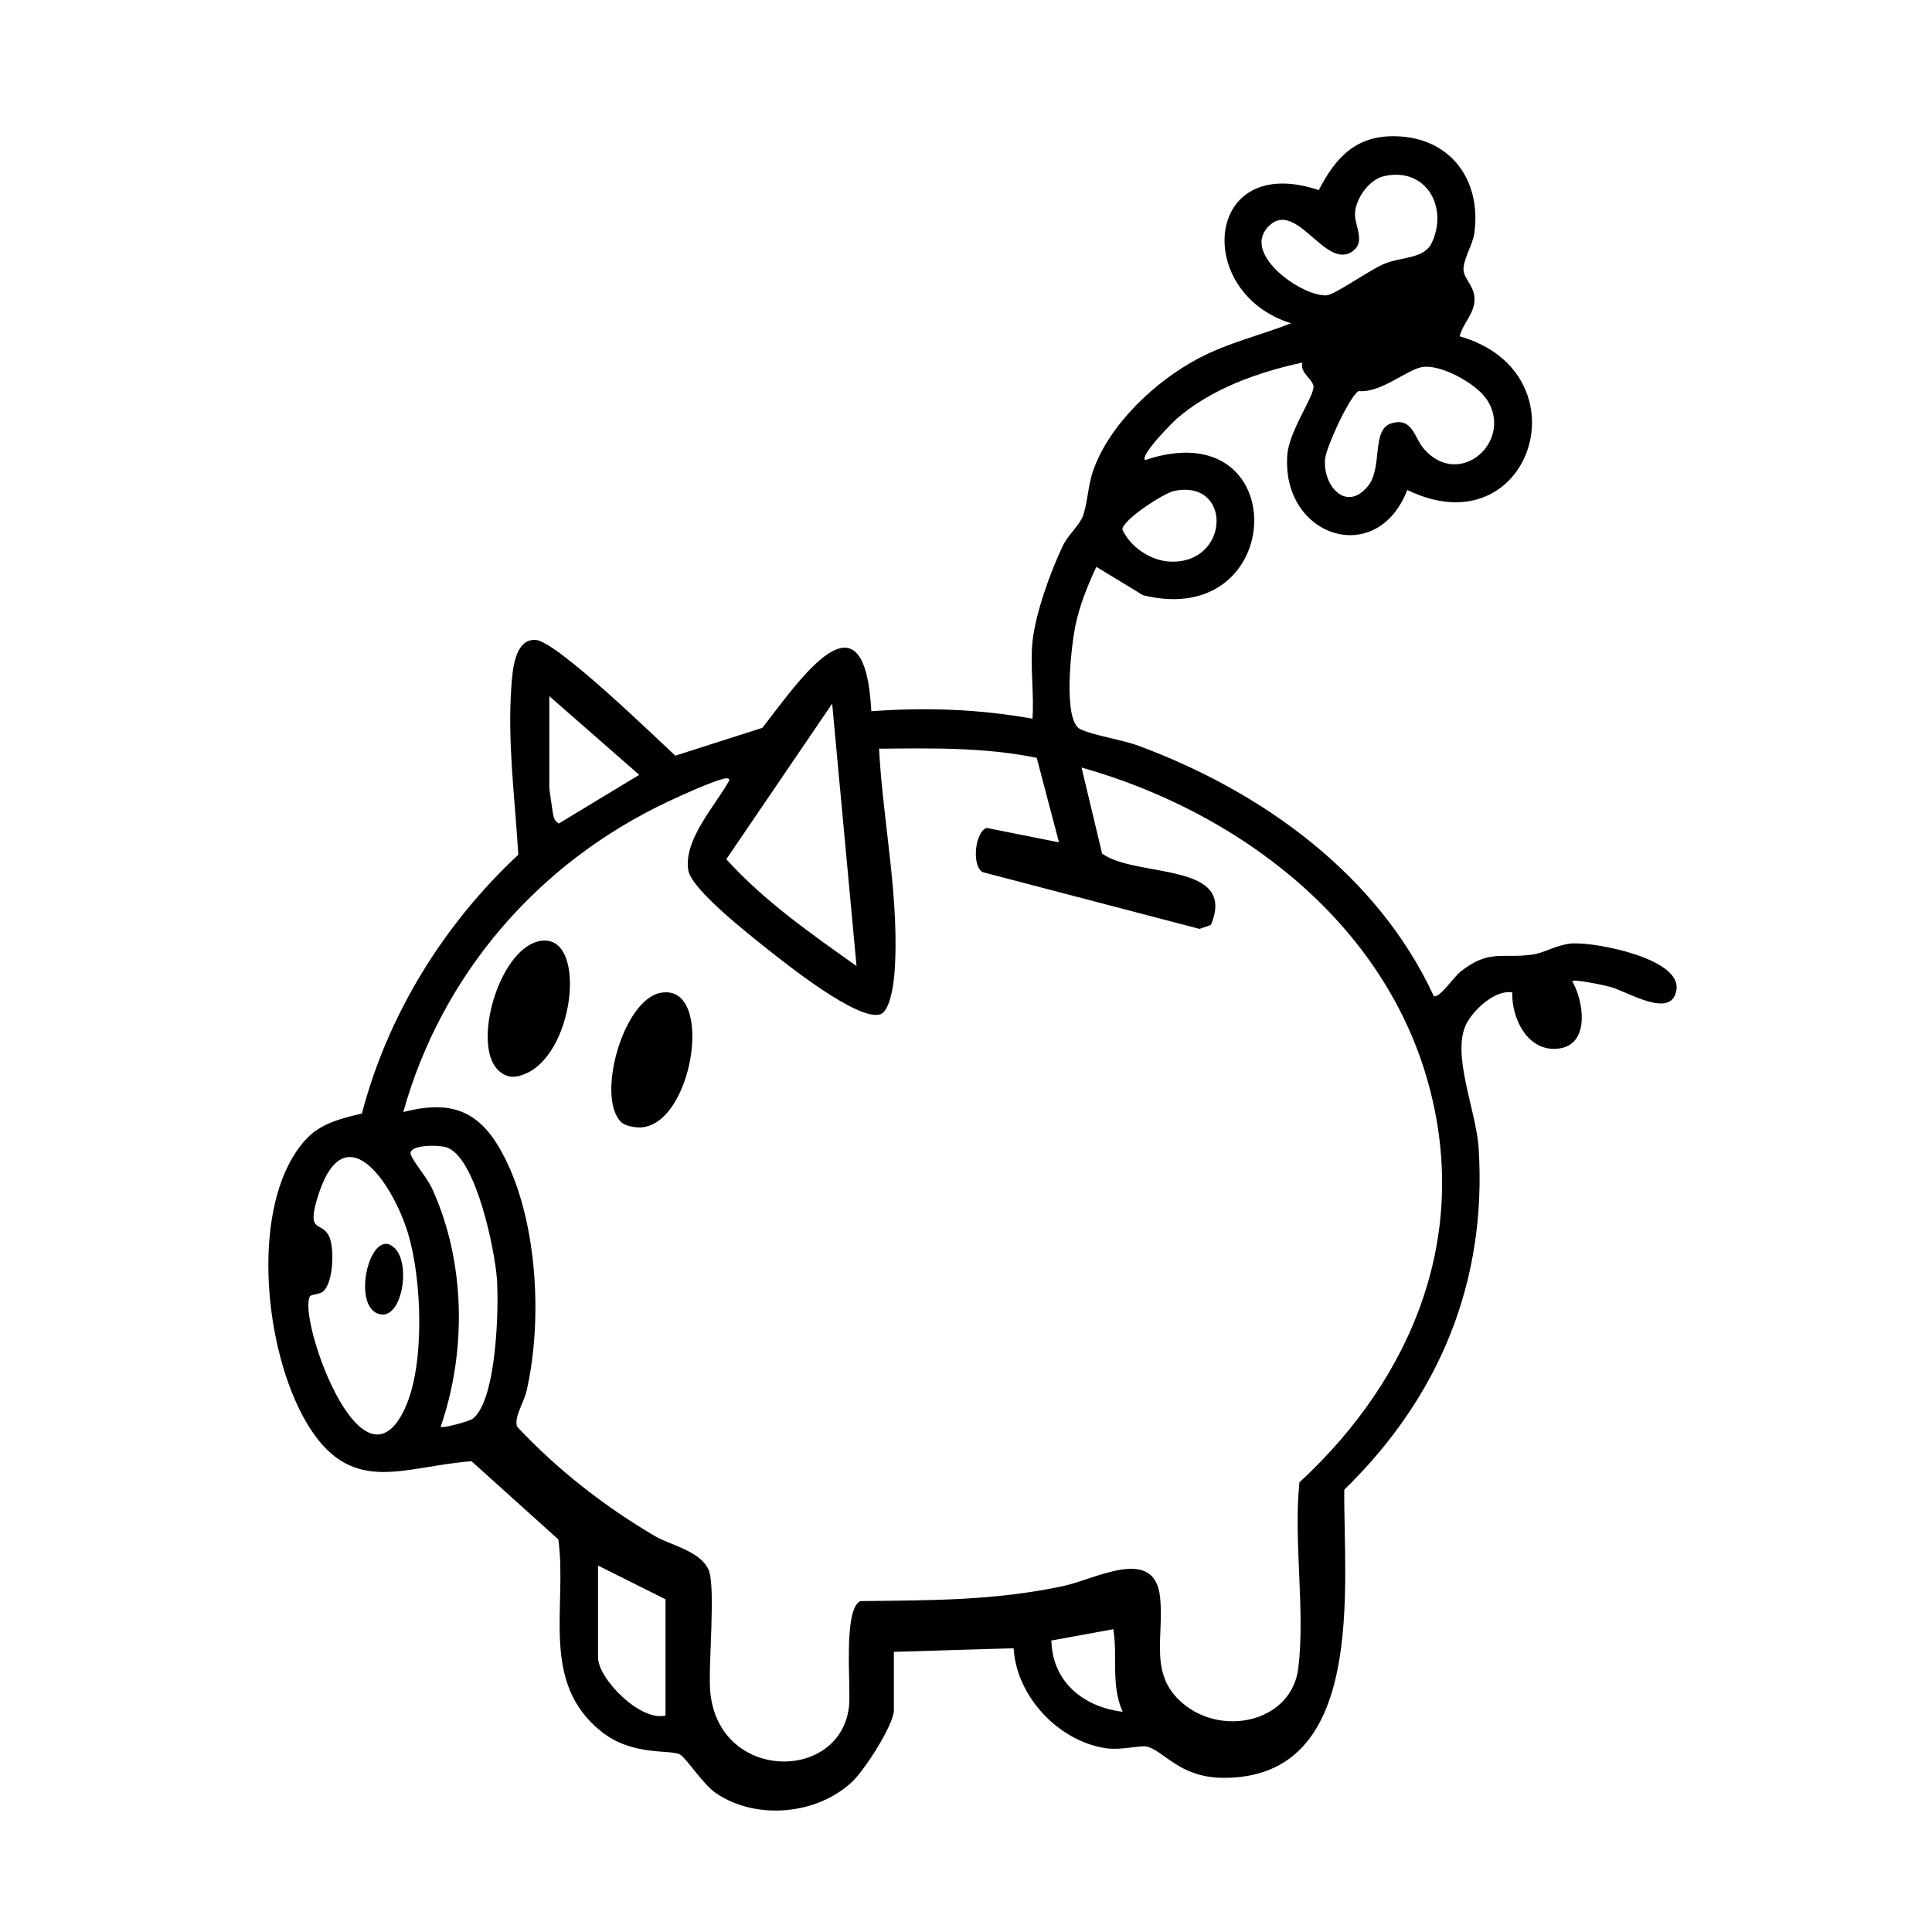 <svg xmlns="http://www.w3.org/2000/svg" id="Calque_1" viewBox="0 0 150 150"><path d="M122.21,73.24c-1.32.06-2.2.72-3.21.87-2.38.35-3.37-.46-5.63,1.35-.5.4-1.68,2.14-2.06,1.86-4.36-9.43-13.35-15.88-22.92-19.42-1.3-.48-3.52-.8-4.52-1.29-1.38-.69-.69-6.42-.41-7.86.31-1.63.96-3.24,1.66-4.74l3.62,2.2c11.25,2.79,11.73-14.37.16-10.49-.39-.38,2.07-2.86,2.46-3.21,2.68-2.33,6.33-3.62,9.75-4.36-.21.81.86,1.31.87,1.88.02.78-1.88,3.43-2.03,5.25-.51,6.39,6.95,8.87,9.31,2.76,9.57,4.66,14-9.08,4.07-11.93.23-.97,1.1-1.71,1.15-2.78.05-1.06-.79-1.65-.85-2.32-.08-.79.72-2.01.84-2.92.55-4.09-1.82-7.38-6.04-7.51-3.11-.1-4.71,1.6-6.04,4.18-8.89-2.98-9.77,7.98-2.15,10.34-2.4.94-4.87,1.5-7.18,2.72-3.32,1.75-6.91,5.09-8.18,8.7-.42,1.19-.44,2.56-.81,3.56-.24.65-1.19,1.53-1.53,2.25-.98,2.05-2.15,5.27-2.38,7.51-.19,1.89.14,4.04,0,5.96-4.14-.75-8.33-.89-12.51-.58-.53-9.93-5.57-2.41-8.46,1.29l-6.76,2.16c-1.61-1.49-9.23-8.9-10.85-8.99-1.63-.08-1.79,2.38-1.88,3.63-.31,4.36.29,8.74.54,13.05-5.78,5.39-10.13,12.4-12.14,20.09-2.57.62-3.97,1.04-5.38,3.41-3.23,5.42-2,15.81,1.34,21.02,3.37,5.26,7.33,2.96,12.55,2.57l6.74,6.07c.71,5.27-1.47,11.13,3.38,14.95,2.43,1.92,5.4,1.33,6.08,1.76.53.33,1.76,2.31,2.82,3.02,3.14,2.1,7.87,1.64,10.58-.96.92-.89,3.19-4.36,3.19-5.53v-4.51l9.3-.28c.21,3.75,3.51,7.25,7.21,7.77,1.11.16,2.58-.24,3.09-.14,1.3.25,2.51,2.39,5.9,2.43,11.29.13,9.39-15.01,9.47-22.37,7.37-7.18,11.1-16.15,10.43-26.55-.19-2.89-2.15-7.31-.94-9.64.55-1.07,2.23-2.65,3.55-2.42-.05,2.06,1.22,4.66,3.61,4.36,2.46-.31,1.94-3.68,1.05-5.23.2-.18,2.43.31,2.91.43,1.38.36,4.84,2.6,5.18.22.35-2.41-6.19-3.66-7.96-3.58ZM115.38,30.93c2.24,3.24-2.02,7.11-4.81,3.94-.79-.9-.89-2.5-2.55-2-1.57.48-.64,3.45-1.82,4.88-1.69,2.06-3.52-.06-3.32-2.13.09-.91,1.92-4.91,2.61-5.26,1.68.17,3.65-1.59,4.86-1.85,1.42-.3,4.21,1.24,5.02,2.43ZM98.37,17.7c2.21-2.53,4.54,3.47,6.71,1.76.91-.72.12-1.94.12-2.79,0-1.19,1.07-2.72,2.24-2.99,3.25-.75,5.04,2.38,3.72,5.18-.58,1.23-2.32,1.08-3.63,1.6-1.12.44-3.89,2.43-4.53,2.47-1.84.12-6.49-3.09-4.62-5.23ZM91.15,38.12c4.57-.95,4.35,5.73-.35,5.48-1.48-.08-3.04-1.13-3.66-2.49,0-.73,3.2-2.82,4.01-2.99ZM64.61,54.64l1.89,20.36c-3.55-2.52-7.17-5.04-10.11-8.29l8.22-12.08ZM42.65,54.05l6.98,6.11-6.25,3.78c-.28-.2-.38-.38-.44-.72-.05-.34-.29-1.88-.29-2.04v-7.13ZM31.45,109.33c-3.38,7.29-8.39-7.15-7.38-8.69.1-.15.77-.13,1.05-.4.74-.7.82-3.06.52-4.01-.49-1.56-1.85-.28-1.05-3.05,2.04-7.04,5.87-1.4,7.08,2.55,1.08,3.54,1.35,10.21-.23,13.61ZM36.75,110.12c-.3.25-2.41.79-2.54.66,2.02-5.84,1.94-12.75-.63-18.43-.42-.94-1.42-2.03-1.68-2.69-.31-.81,2.25-.81,2.88-.54,2.21.94,3.63,7.91,3.8,10.16.16,2.26-.02,9.34-1.84,10.84ZM51.67,133.19c-1.96.49-5.24-2.86-5.24-4.51v-7.13l5.24,2.62v9.02ZM81.63,127.37l4.81-.88c.35,2.2-.21,4.3.72,6.41-3.02-.36-5.46-2.31-5.53-5.53ZM100.89,115.06c-.48,4.61.46,9.94-.09,14.45-.5,4.07-5.6,5.29-8.7,2.95-3.02-2.27-1.7-5.28-2.03-8.44-.42-4.06-5-1.41-7.56-.87-5.42,1.14-10.21,1.09-15.72,1.16-1.35.67-.71,6.62-.87,8.15-.64,5.94-10.17,5.89-10.78-1.15-.17-2.03.46-8.14-.14-9.46-.65-1.44-2.98-1.9-4.12-2.57-3.95-2.32-7.59-5.16-10.72-8.5-.3-.66.52-1.91.72-2.78,1.25-5.41.86-13.04-1.67-18.07-1.78-3.54-3.93-4.62-7.9-3.59,2.99-10.71,10.51-19.38,20.55-24.1,1.04-.49,3.31-1.53,4.33-1.78.16-.04.47-.08.43.14-1.11,1.99-3.56,4.59-3.18,6.97.24,1.49,4.74,5,6.12,6.1,1.52,1.2,7.07,5.64,8.79,5.08.73-.24,1.02-2.26,1.08-3.01.48-5.69-.89-11.92-1.18-17.61,4.1-.04,8.2-.12,12.24.71l1.73,6.56-5.62-1.12c-.89.29-1.18,2.91-.32,3.43l16.85,4.41.88-.3c2.08-4.95-5.74-3.63-8.44-5.54l-1.6-6.69c12.02,3.39,23.27,11.79,26.84,24.22,3.44,11.99-1.08,23.1-9.91,31.27Z"></path><path d="M41.78,73.09c-3.06.75-5.13,7.98-3.12,9.98.71.7,1.45.62,2.26.24,3.85-1.82,4.66-11.16.86-10.22Z"></path><path d="M51.3,77.08c-2.95.54-5.05,8.19-3.05,10.06.32.3,1.09.41,1.52.39,4.08-.25,5.74-11.22,1.53-10.45Z"></path><path d="M29.46,102.03c1.75.45,2.47-3.88,1.18-5.13-1.88-1.83-3.43,4.56-1.18,5.13Z"></path></svg>
